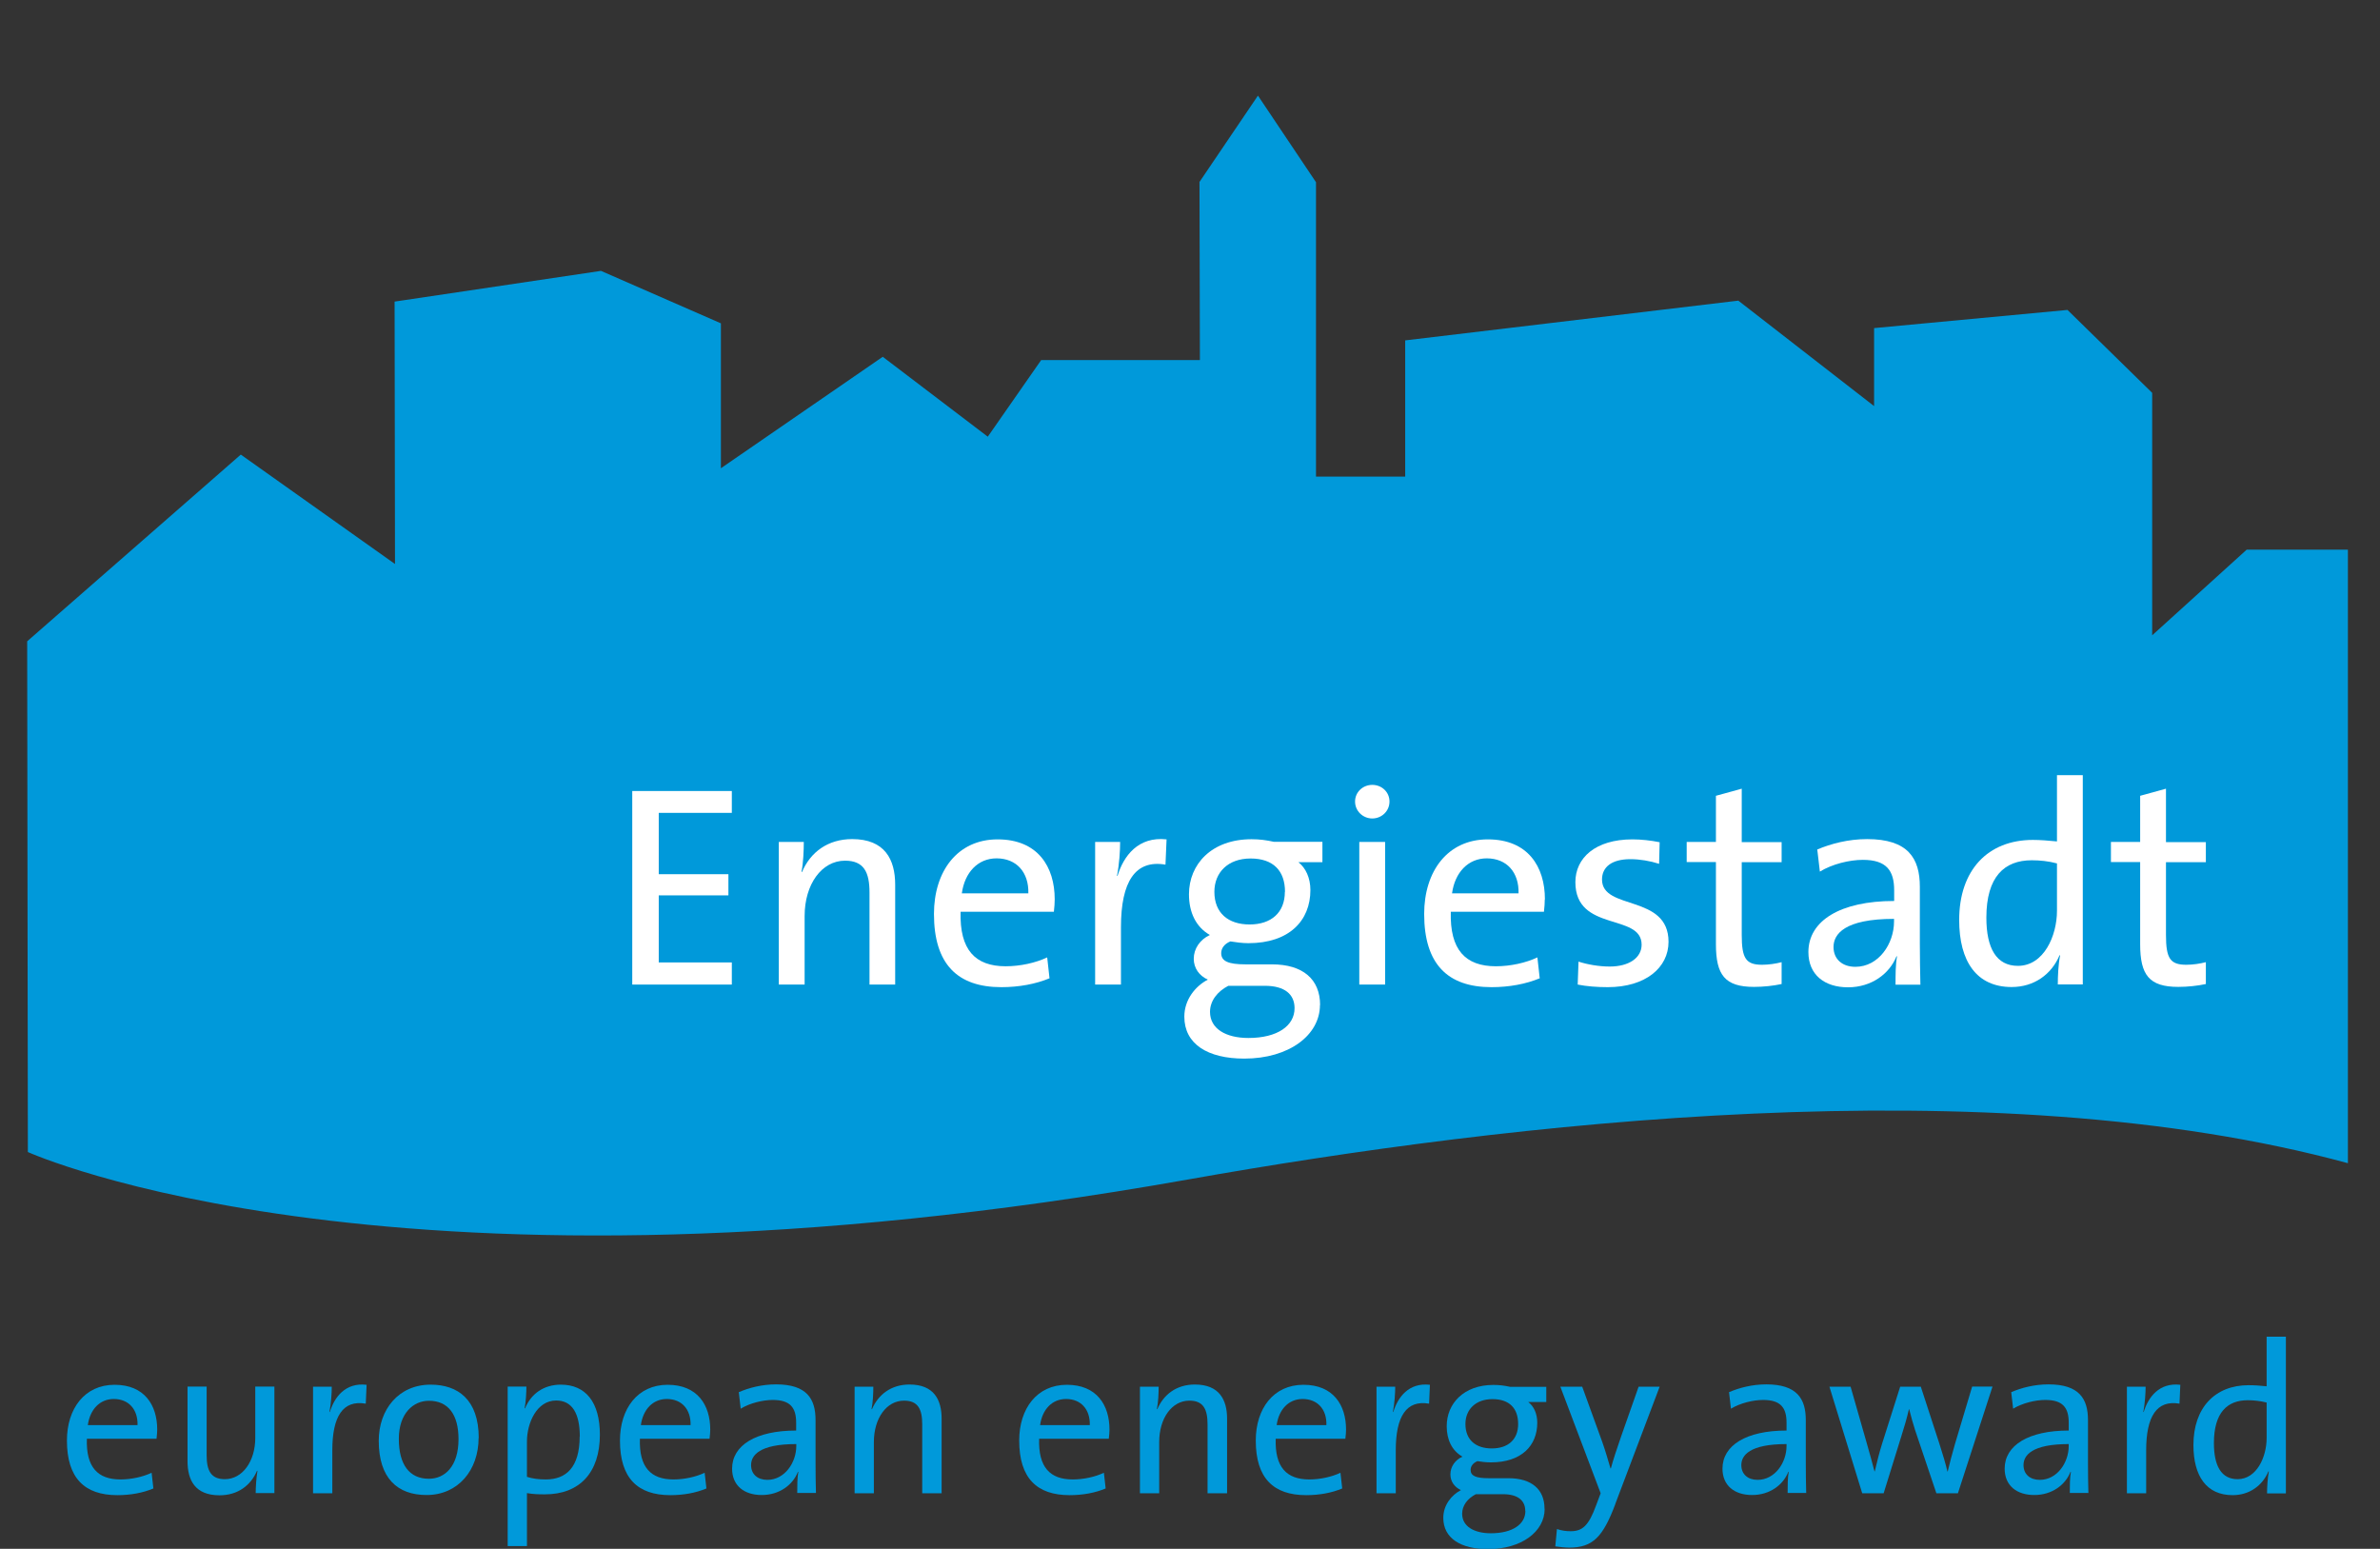 <?xml version="1.0" encoding="UTF-8"?>
<svg id="Layer_1" data-name="Layer 1" xmlns="http://www.w3.org/2000/svg" viewBox="0 0 174.25 113.39">
  <rect x="0" y="0" width="174.25" height="113.39" fill="#333333" stroke="none"/>
  <path d="M10.07,104.33h-3.64c.16-1.15,.88-1.91,1.9-1.91,1.1,0,1.77,.77,1.74,1.91Zm1.44,.33c0-1.79-.93-3.28-3.12-3.28s-3.49,1.74-3.49,4.08c0,2.75,1.29,4,3.69,4,.97,0,1.88-.17,2.64-.49l-.13-1.15c-.63,.3-1.48,.49-2.28,.49-1.66,0-2.53-.89-2.46-2.98h5.1c.03-.27,.05-.49,.05-.68Z" style="fill: #0099da;"/>
  <path d="M18.72,109.32c0-.46,.05-1.18,.13-1.63l-.03-.02c-.46,1.08-1.41,1.8-2.75,1.8-1.79,0-2.34-1.11-2.34-2.5v-5.46h1.4v5.04c0,1.1,.31,1.74,1.33,1.74,1.29,0,2.23-1.3,2.23-3.03v-3.75h1.4v7.8h-1.37Z" style="fill: #0099da;"/>
  <path d="M26.76,102.76c-1.65-.28-2.43,.93-2.43,3.42v3.14h-1.41v-7.8h1.37c0,.49-.05,1.21-.17,1.85h.03c.33-1.08,1.13-2.17,2.69-1.99l-.06,1.38Z" style="fill: #0099da;"/>
  <path d="M33.57,105.36c0,1.99-1,2.9-2.17,2.9-1.43,0-2.2-1.04-2.2-2.92s1.07-2.79,2.2-2.79c1.44,0,2.17,1.04,2.17,2.81Zm1.48-.08c0-2.81-1.52-3.91-3.52-3.91-2.35,0-3.8,1.82-3.8,4.11,0,2.75,1.38,3.97,3.5,3.97,2.31,0,3.81-1.82,3.81-4.18Z" style="fill: #0099da;"/>
  <path d="M42.44,105.17c0,2.25-.99,3.14-2.48,3.14-.53,0-.97-.06-1.38-.19v-2.58c0-1.37,.72-3.01,2.14-3.01,1.18,0,1.73,.96,1.73,2.64Zm1.48-.13c0-2.39-1.04-3.67-2.86-3.67-1.24,0-2.18,.66-2.62,1.74l-.03-.02c.09-.44,.13-1.15,.13-1.58h-1.37v11.68h1.41v-3.88c.46,.08,.83,.09,1.32,.09,2.53,0,4.02-1.59,4.02-4.37Z" style="fill: #0099da;"/>
  <path d="M50.56,104.33h-3.64c.16-1.15,.88-1.91,1.9-1.91,1.1,0,1.77,.77,1.74,1.91Zm1.44,.33c0-1.79-.93-3.28-3.12-3.28s-3.49,1.74-3.49,4.08c0,2.75,1.29,4,3.69,4,.97,0,1.88-.17,2.64-.49l-.13-1.15c-.63,.3-1.48,.49-2.28,.49-1.66,0-2.53-.89-2.46-2.98h5.1c.03-.27,.05-.49,.05-.68Z" style="fill: #0099da;"/>
  <path d="M58.3,105.86c0,1.22-.85,2.48-2.12,2.48-.72,0-1.19-.42-1.19-1.08,0-.71,.6-1.54,3.31-1.54v.14Zm1.44,3.46c-.02-.68-.03-1.51-.03-2.25v-3.11c0-1.55-.64-2.61-2.89-2.61-1.04,0-1.98,.25-2.73,.57l.14,1.21c.67-.41,1.62-.64,2.35-.64,1.29,0,1.71,.58,1.71,1.66v.58c-2.95,0-4.69,1.08-4.69,2.79,0,1.24,.88,1.93,2.17,1.93s2.28-.74,2.65-1.7h.03c-.08,.44-.08,1-.08,1.55h1.37Z" style="fill: #0099da;"/>
  <path d="M67.52,109.32v-5.04c0-1.1-.3-1.74-1.33-1.74-1.29,0-2.21,1.3-2.21,3.03v3.75h-1.41v-7.8h1.37c0,.46-.03,1.18-.13,1.63l.03,.02c.46-1.08,1.41-1.81,2.75-1.81,1.79,0,2.35,1.12,2.35,2.5v5.46h-1.41Z" style="fill: #0099da;"/>
  <path d="M79.79,104.33h-3.64c.16-1.15,.88-1.91,1.9-1.91,1.1,0,1.77,.77,1.74,1.91Zm1.44,.33c0-1.79-.93-3.28-3.12-3.28s-3.49,1.74-3.49,4.08c0,2.75,1.29,4,3.69,4,.97,0,1.88-.17,2.64-.49l-.13-1.15c-.63,.3-1.48,.49-2.28,.49-1.66,0-2.53-.89-2.46-2.98h5.1c.03-.27,.05-.49,.05-.68Z" style="fill: #0099da;"/>
  <path d="M88.41,109.32v-5.04c0-1.1-.3-1.74-1.33-1.74-1.29,0-2.21,1.3-2.21,3.03v3.75h-1.41v-7.8h1.37c0,.46-.03,1.18-.13,1.63l.03,.02c.46-1.08,1.41-1.81,2.75-1.81,1.79,0,2.36,1.12,2.36,2.5v5.46h-1.41Z" style="fill: #0099da;"/>
  <path d="M97.11,104.33h-3.64c.16-1.15,.88-1.91,1.9-1.91,1.1,0,1.78,.77,1.74,1.91Zm1.44,.33c0-1.79-.93-3.28-3.12-3.28s-3.49,1.74-3.49,4.08c0,2.75,1.29,4,3.69,4,.97,0,1.88-.17,2.64-.49l-.13-1.15c-.63,.3-1.48,.49-2.28,.49-1.66,0-2.53-.89-2.46-2.98h5.1c.03-.27,.05-.49,.05-.68Z" style="fill: #0099da;"/>
  <path d="M104.62,102.76c-1.65-.28-2.43,.93-2.43,3.42v3.14h-1.41v-7.8h1.37c0,.49-.05,1.21-.17,1.85h.03c.33-1.08,1.13-2.17,2.68-1.99l-.06,1.38Z" style="fill: #0099da;"/>
  <path d="M111.15,104.25c0,1.15-.75,1.79-1.93,1.79s-1.93-.63-1.93-1.79c0-1.05,.74-1.82,1.98-1.82s1.88,.67,1.88,1.82Zm1.93,6.2c0-1.41-.94-2.23-2.64-2.23h-1.44c-.94,0-1.33-.17-1.33-.61,0-.25,.16-.5,.5-.64,.27,.05,.66,.09,.99,.09,2.23,0,3.39-1.22,3.39-2.9,0-.66-.25-1.21-.66-1.52h1.32v-1.11h-2.65c-.41-.09-.77-.14-1.22-.14-2.18,0-3.42,1.37-3.42,3.02,0,.99,.38,1.79,1.15,2.23-.55,.25-.88,.75-.88,1.3,0,.52,.3,.93,.77,1.15-.69,.36-1.29,1.1-1.29,2.03,0,1.49,1.27,2.29,3.28,2.29,2.45,0,4.14-1.29,4.14-2.94Zm-1.4,.17c0,.96-.93,1.63-2.53,1.63-1.22,0-2.1-.5-2.1-1.43,0-.6,.39-1.11,1-1.43h1.99c1.1,0,1.63,.47,1.63,1.22Z" style="fill: #0099da;"/>
  <path d="M118.27,110.1c-.91,2.42-1.65,3.2-3.38,3.2-.3,0-.71-.05-1.02-.09l.12-1.27c.33,.11,.64,.16,1,.16,.86,0,1.32-.39,1.87-1.9l.33-.88-2.95-7.8h1.6l1.47,4.05c.25,.71,.42,1.32,.6,1.93h.03c.14-.55,.47-1.54,.77-2.4l1.26-3.58h1.54l-3.25,8.59Z" style="fill: #0099da;"/>
  <path d="M130.8,105.86c0,1.22-.85,2.48-2.12,2.48-.72,0-1.19-.42-1.19-1.08,0-.71,.6-1.54,3.31-1.54v.14Zm1.44,3.46c-.02-.68-.03-1.51-.03-2.25v-3.11c0-1.55-.64-2.61-2.89-2.61-1.04,0-1.98,.25-2.73,.57l.14,1.21c.68-.41,1.62-.64,2.36-.64,1.29,0,1.71,.58,1.71,1.66v.58c-2.95,0-4.69,1.08-4.69,2.79,0,1.24,.88,1.93,2.17,1.93s2.28-.74,2.65-1.7h.03c-.08,.44-.08,1-.08,1.55h1.37Z" style="fill: #0099da;"/>
  <path d="M143.36,109.32h-1.59l-1.55-4.6c-.16-.49-.3-1-.44-1.55h-.02c-.16,.69-.34,1.3-.55,1.96l-1.3,4.19h-1.57l-2.4-7.8h1.55l1.19,4.16c.2,.72,.41,1.43,.56,2.04h.02c.16-.69,.33-1.37,.53-2.01l1.33-4.19h1.51l1.35,4.14c.31,.97,.46,1.48,.6,2.07h.02c.16-.66,.3-1.22,.53-2.01l1.26-4.21h1.49l-2.53,7.8Z" style="fill: #0099da;"/>
  <path d="M151.46,105.86c0,1.22-.85,2.48-2.12,2.48-.72,0-1.19-.42-1.19-1.08,0-.71,.6-1.54,3.31-1.54v.14Zm1.44,3.46c-.02-.68-.03-1.51-.03-2.25v-3.11c0-1.55-.64-2.61-2.89-2.61-1.04,0-1.98,.25-2.73,.57l.14,1.21c.68-.41,1.62-.64,2.36-.64,1.29,0,1.71,.58,1.71,1.66v.58c-2.95,0-4.69,1.08-4.69,2.79,0,1.24,.88,1.93,2.17,1.93s2.28-.74,2.65-1.7h.03c-.08,.44-.08,1-.08,1.55h1.37Z" style="fill: #0099da;"/>
  <path d="M159.56,102.76c-1.65-.28-2.43,.93-2.43,3.42v3.14h-1.41v-7.8h1.37c0,.49-.05,1.21-.17,1.85h.03c.33-1.08,1.13-2.17,2.68-1.99l-.06,1.38Z" style="fill: #0099da;"/>
  <path d="M165.95,105.28c0,1.37-.72,3.01-2.13,3.01-1.18,0-1.73-.96-1.73-2.64,0-2.25,.99-3.14,2.48-3.14,.44,0,.91,.05,1.38,.17v2.59Zm1.41,4.04v-11.46h-1.41v3.63c-.47-.05-.89-.08-1.32-.08-2.46,0-4.04,1.65-4.04,4.38,0,2.28,.96,3.67,2.87,3.67,1.22,0,2.18-.69,2.62-1.74l.03,.02c-.09,.46-.13,1.15-.13,1.59h1.37Z" style="fill: #0099da;"/>
  <path d="M171.91,85.16c-26.17-7.13-61.64-2.95-84.93,1.19-57.87,10.28-84.94-2.01-84.94-2.01l-.05-37.39,15.64-13.67,11.29,8.01-.03-19.21,15.11-2.25,8.78,3.84v10.61l11.85-8.16,7.69,5.85,3.91-5.61h11.62l-.03-13.04,4.28-6.32,4.25,6.34v21.55h6.53v-9.97l24.39-2.91,9.94,7.72v-5.71l14.16-1.33,6.2,6.07v17.75l6.92-6.27h7.41v44.92Z" style="fill: #0099da;"/>
  <path d="M46.29,72.08v-14.17h7.29v1.6h-5.35v4.49h5.1v1.55h-5.1v4.91h5.35v1.62h-7.29Z" style="fill: #fff;"/>
  <path d="M63.66,72.08v-6.74c0-1.47-.4-2.33-1.79-2.33-1.72,0-2.96,1.74-2.96,4.05v5.02h-1.89v-10.44h1.83c0,.61-.04,1.58-.17,2.18l.04,.02c.61-1.45,1.89-2.41,3.67-2.41,2.39,0,3.15,1.49,3.15,3.34v7.31h-1.89Z" style="fill: #fff;"/>
  <path d="M75.29,65.4h-4.87c.21-1.53,1.18-2.56,2.54-2.56,1.47,0,2.37,1.03,2.33,2.56Zm1.93,.44c0-2.39-1.24-4.39-4.18-4.39s-4.66,2.33-4.66,5.46c0,3.67,1.72,5.36,4.93,5.36,1.3,0,2.52-.23,3.53-.65l-.17-1.53c-.84,.4-1.97,.65-3.04,.65-2.23,0-3.38-1.2-3.3-3.99h6.83c.04-.36,.06-.65,.06-.9Z" style="fill: #fff;"/>
  <path d="M85.33,63.3c-2.21-.38-3.26,1.24-3.26,4.58v4.2h-1.89v-10.44h1.83c0,.65-.06,1.62-.23,2.48h.04c.44-1.45,1.51-2.9,3.59-2.67l-.08,1.85Z" style="fill: #fff;"/>
  <path d="M94.07,65.29c0,1.53-1.01,2.39-2.58,2.39s-2.58-.84-2.58-2.39c0-1.41,.99-2.44,2.65-2.44s2.52,.9,2.52,2.44Zm2.58,8.29c0-1.89-1.26-2.98-3.53-2.98h-1.93c-1.26,0-1.78-.23-1.78-.82,0-.34,.21-.67,.67-.86,.36,.06,.88,.13,1.32,.13,2.98,0,4.54-1.64,4.54-3.89,0-.88-.34-1.62-.88-2.04h1.76v-1.49h-3.55c-.55-.12-1.03-.19-1.64-.19-2.92,0-4.58,1.83-4.58,4.03,0,1.32,.5,2.39,1.53,2.98-.73,.34-1.18,1.01-1.18,1.74,0,.69,.4,1.24,1.03,1.53-.92,.48-1.72,1.47-1.72,2.71,0,2,1.7,3.07,4.39,3.07,3.28,0,5.54-1.72,5.54-3.93Zm-1.87,.23c0,1.28-1.24,2.18-3.38,2.18-1.64,0-2.81-.67-2.81-1.91,0-.8,.53-1.49,1.34-1.91h2.67c1.47,0,2.18,.63,2.18,1.64Z" style="fill: #fff;"/>
  <path d="M100.47,59.92c-.69,0-1.26-.55-1.26-1.24s.57-1.22,1.26-1.22,1.26,.52,1.26,1.22-.57,1.24-1.26,1.24Zm-.95,12.16v-10.44h1.89v10.44h-1.89Z" style="fill: #fff;"/>
  <path d="M111.18,65.4h-4.87c.21-1.53,1.18-2.56,2.54-2.56,1.47,0,2.37,1.03,2.33,2.56Zm1.93,.44c0-2.39-1.24-4.39-4.18-4.39s-4.66,2.33-4.66,5.46c0,3.67,1.72,5.36,4.93,5.36,1.3,0,2.52-.23,3.53-.65l-.17-1.53c-.84,.4-1.97,.65-3.04,.65-2.23,0-3.38-1.2-3.3-3.99h6.82c.04-.36,.06-.65,.06-.9Z" style="fill: #fff;"/>
  <path d="M117.71,72.27c-.78,0-1.55-.06-2.2-.19l.06-1.68c.65,.21,1.49,.36,2.29,.36,1.39,0,2.33-.63,2.33-1.6,0-2.33-4.85-.9-4.85-4.58,0-1.76,1.45-3.13,4.18-3.13,.63,0,1.36,.08,1.99,.21l-.04,1.58c-.65-.21-1.41-.34-2.1-.34-1.39,0-2.08,.59-2.08,1.49,0,2.29,4.87,1.05,4.87,4.56,0,1.89-1.68,3.32-4.45,3.32Z" style="fill: #fff;"/>
  <path d="M128.42,72.25c-2.14,0-2.79-.88-2.79-3.13v-6.01h-2.14v-1.47h2.14v-3.38l1.89-.52v3.91h2.92v1.47h-2.92v5.33c0,1.72,.31,2.18,1.49,2.18,.48,0,1.01-.08,1.43-.19v1.6c-.59,.13-1.34,.21-2.02,.21Z" style="fill: #fff;"/>
  <path d="M138.67,67.46c0,1.64-1.13,3.32-2.83,3.32-.97,0-1.6-.57-1.6-1.45,0-.94,.8-2.06,4.43-2.06v.19Zm1.93,4.62c-.02-.9-.04-2.02-.04-3v-4.16c0-2.08-.86-3.49-3.86-3.49-1.39,0-2.65,.34-3.65,.76l.19,1.62c.9-.55,2.16-.86,3.15-.86,1.72,0,2.29,.78,2.29,2.23v.78c-3.95,0-6.28,1.45-6.28,3.74,0,1.66,1.18,2.58,2.9,2.58s3.04-.99,3.55-2.27h.04c-.11,.59-.11,1.34-.11,2.08h1.83Z" style="fill: #fff;"/>
  <path d="M150.6,66.68c0,1.83-.96,4.03-2.86,4.03-1.57,0-2.31-1.28-2.31-3.53,0-3,1.32-4.2,3.32-4.2,.59,0,1.22,.06,1.85,.23v3.46Zm1.89,5.4v-15.33h-1.89v4.85c-.63-.06-1.2-.11-1.76-.11-3.3,0-5.4,2.21-5.4,5.86,0,3.04,1.28,4.91,3.84,4.91,1.64,0,2.92-.92,3.51-2.33l.04,.02c-.13,.61-.17,1.53-.17,2.12h1.83Z" style="fill: #fff;"/>
  <path d="M159.48,72.25c-2.14,0-2.79-.88-2.79-3.13v-6.01h-2.14v-1.47h2.14v-3.38l1.89-.52v3.91h2.92v1.47h-2.92v5.33c0,1.72,.31,2.18,1.49,2.18,.48,0,1.01-.08,1.43-.19v1.6c-.59,.13-1.34,.21-2.02,.21Z" style="fill: #fff;"/>
</svg>